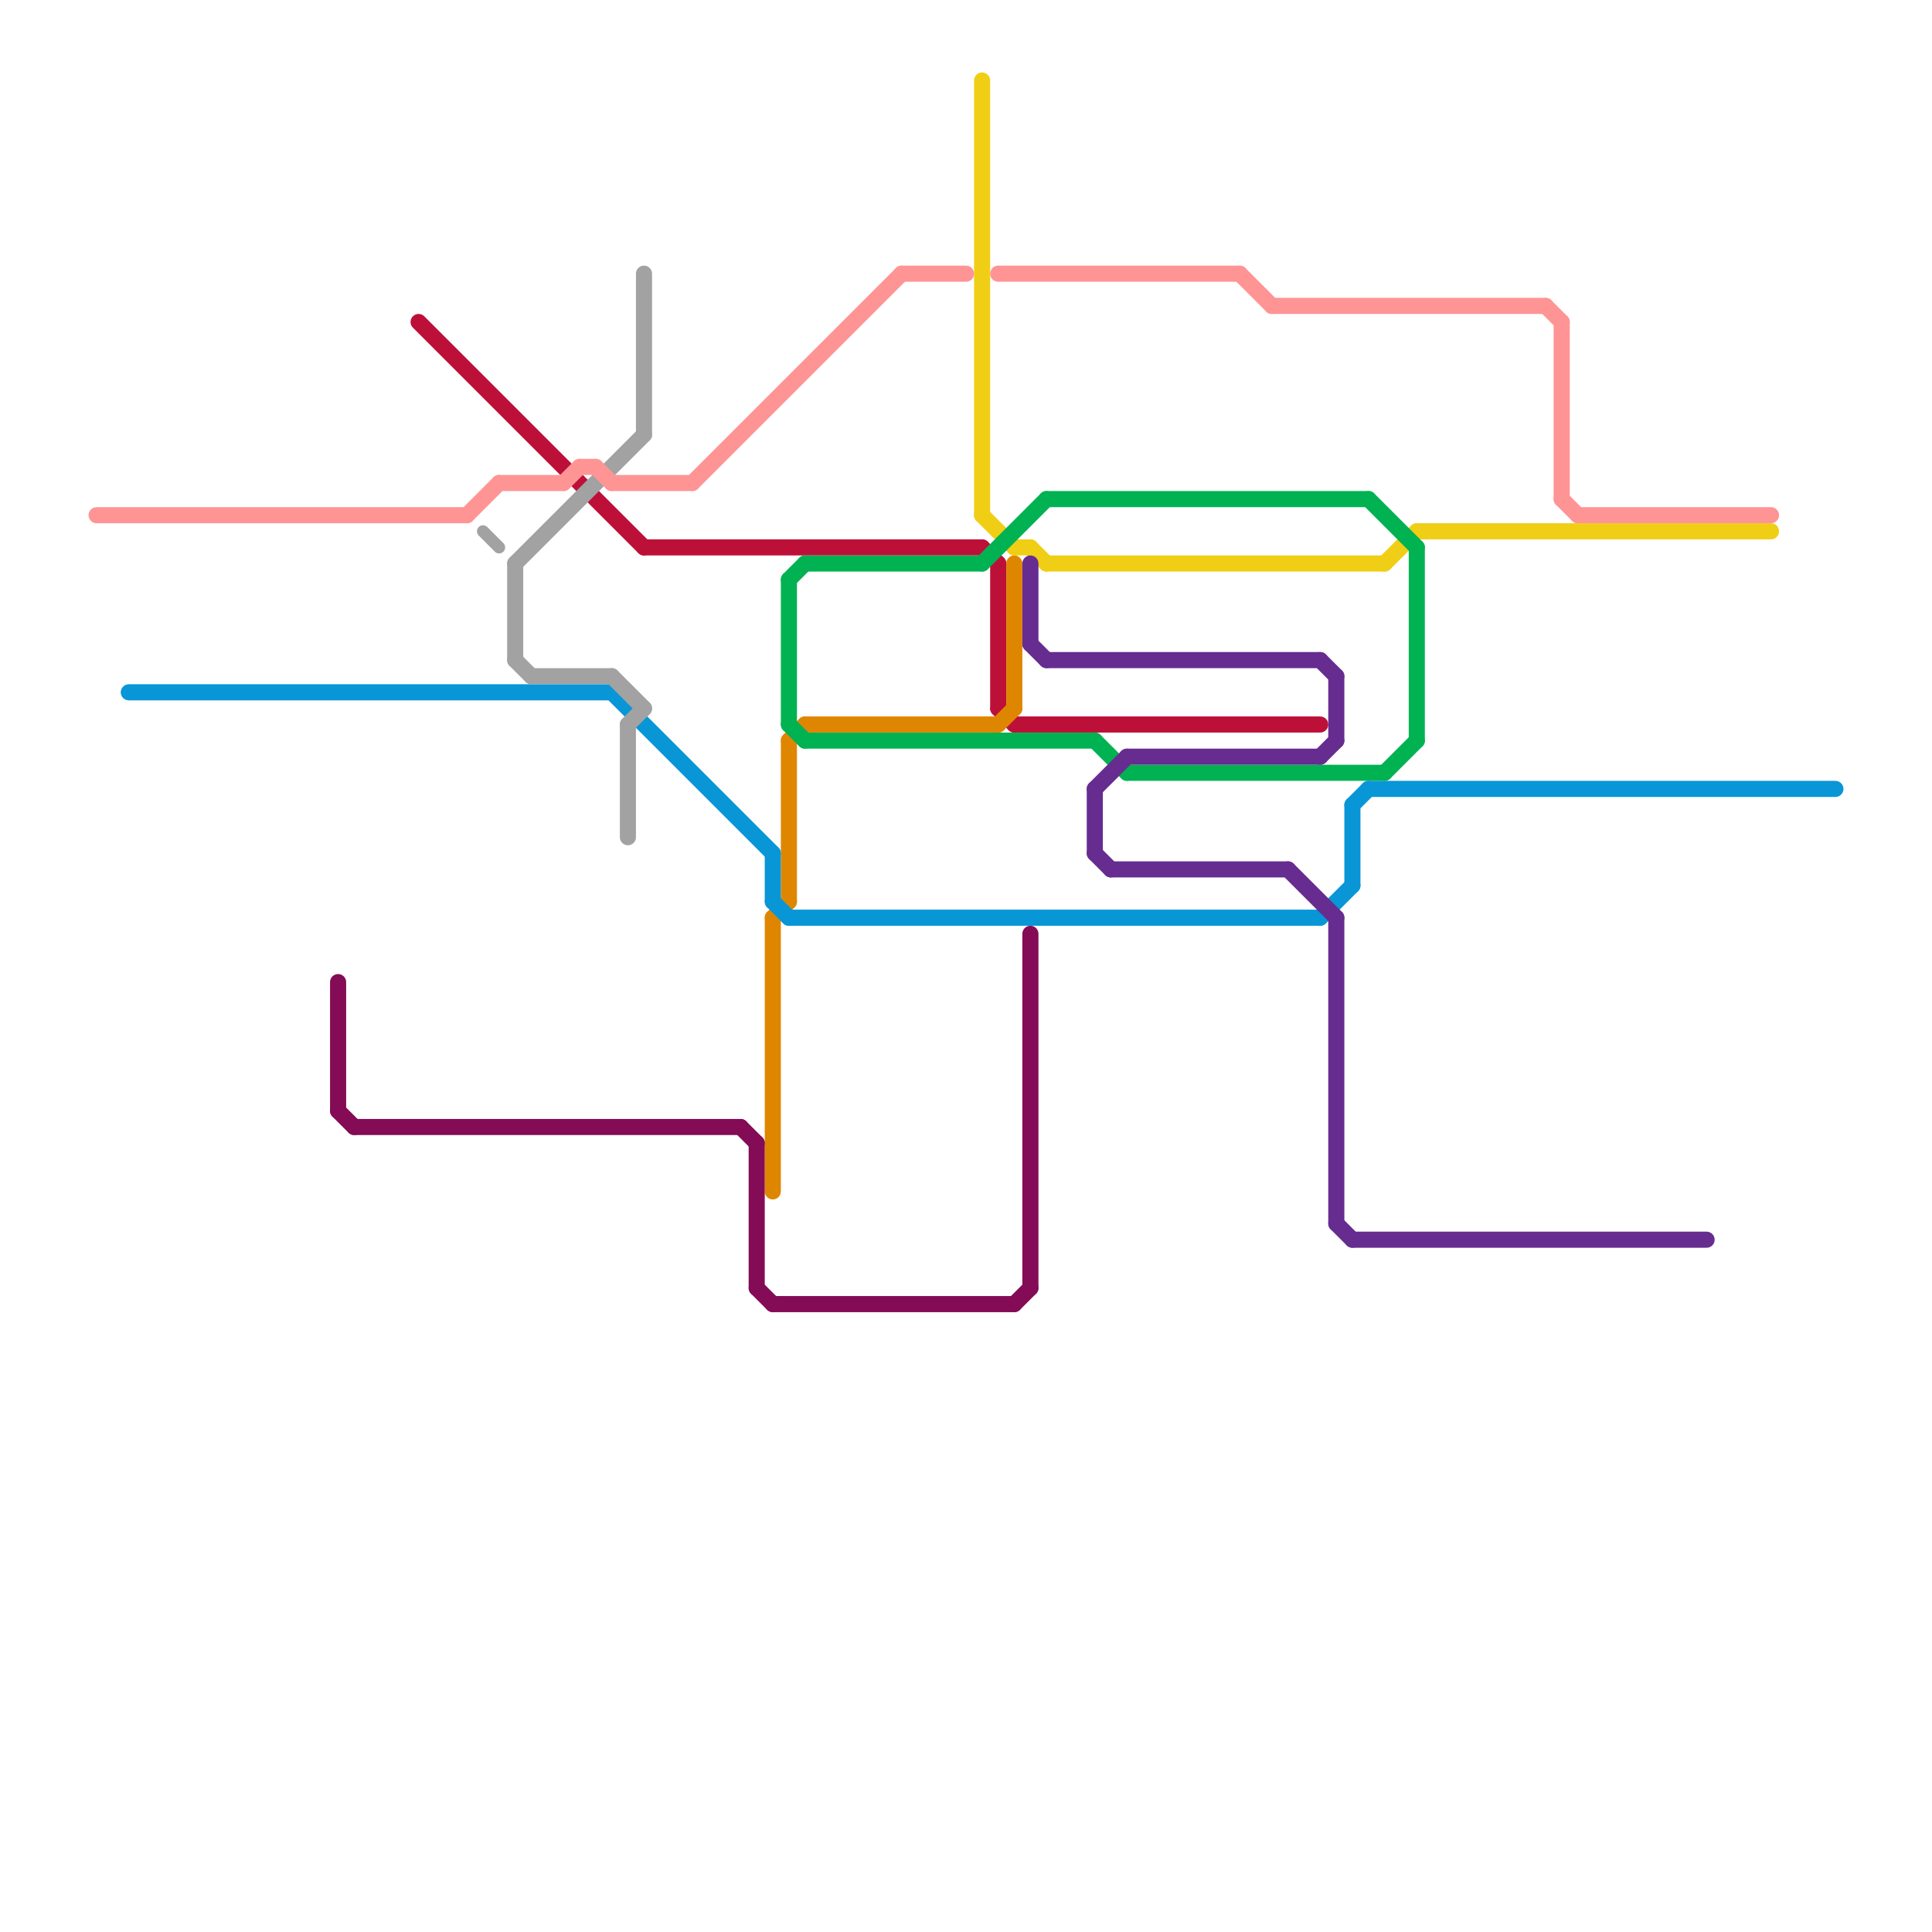 
<svg version="1.1" xmlns="http://www.w3.org/2000/svg" viewBox="0 0 120 120">
<style>line { stroke-width: 1; fill: none; stroke-linecap: round; stroke-linejoin: round; } .c0 { stroke: #bd1038 } .c1 { stroke: #df8600 } .c2 { stroke: #f0ce15 } .c3 { stroke: #00b251 } .c4 { stroke: #0896d7 } .c5 { stroke: #662c90 } .c6 { stroke: #a2a2a2 } .c7 { stroke: #ff9494 } .c8 { stroke: #840b55 } .w1 { stroke-width: 1; }.w2 { stroke-width: .75; }</style><line class="c0 " x1="61" y1="34" x2="62" y2="35"/><line class="c0 " x1="62" y1="44" x2="63" y2="45"/><line class="c0 " x1="40" y1="34" x2="61" y2="34"/><line class="c0 " x1="62" y1="35" x2="62" y2="44"/><line class="c0 " x1="63" y1="45" x2="82" y2="45"/><line class="c0 " x1="26" y1="20" x2="40" y2="34"/><line class="c1 " x1="62" y1="45" x2="63" y2="44"/><line class="c1 " x1="50" y1="45" x2="62" y2="45"/><line class="c1 " x1="49" y1="46" x2="50" y2="45"/><line class="c1 " x1="48" y1="57" x2="49" y2="56"/><line class="c1 " x1="48" y1="57" x2="48" y2="74"/><line class="c1 " x1="49" y1="46" x2="49" y2="56"/><line class="c1 " x1="63" y1="35" x2="63" y2="44"/><line class="c2 " x1="63" y1="34" x2="64" y2="34"/><line class="c2 " x1="86" y1="35" x2="88" y2="33"/><line class="c2 " x1="88" y1="33" x2="110" y2="33"/><line class="c2 " x1="65" y1="35" x2="86" y2="35"/><line class="c2 " x1="64" y1="34" x2="65" y2="35"/><line class="c2 " x1="61" y1="32" x2="63" y2="34"/><line class="c2 " x1="61" y1="5" x2="61" y2="32"/><line class="c3 " x1="86" y1="48" x2="88" y2="46"/><line class="c3 " x1="49" y1="36" x2="49" y2="45"/><line class="c3 " x1="88" y1="34" x2="88" y2="46"/><line class="c3 " x1="65" y1="31" x2="85" y2="31"/><line class="c3 " x1="61" y1="35" x2="65" y2="31"/><line class="c3 " x1="70" y1="48" x2="86" y2="48"/><line class="c3 " x1="49" y1="36" x2="50" y2="35"/><line class="c3 " x1="68" y1="46" x2="70" y2="48"/><line class="c3 " x1="85" y1="31" x2="88" y2="34"/><line class="c3 " x1="50" y1="35" x2="61" y2="35"/><line class="c3 " x1="50" y1="46" x2="68" y2="46"/><line class="c3 " x1="49" y1="45" x2="50" y2="46"/><line class="c4 " x1="85" y1="49" x2="114" y2="49"/><line class="c4 " x1="38" y1="43" x2="48" y2="53"/><line class="c4 " x1="82" y1="57" x2="84" y2="55"/><line class="c4 " x1="84" y1="50" x2="84" y2="55"/><line class="c4 " x1="48" y1="53" x2="48" y2="56"/><line class="c4 " x1="8" y1="43" x2="38" y2="43"/><line class="c4 " x1="84" y1="50" x2="85" y2="49"/><line class="c4 " x1="49" y1="57" x2="82" y2="57"/><line class="c4 " x1="48" y1="56" x2="49" y2="57"/><line class="c5 " x1="64" y1="40" x2="65" y2="41"/><line class="c5 " x1="82" y1="41" x2="83" y2="42"/><line class="c5 " x1="68" y1="49" x2="70" y2="47"/><line class="c5 " x1="65" y1="41" x2="82" y2="41"/><line class="c5 " x1="70" y1="47" x2="82" y2="47"/><line class="c5 " x1="68" y1="49" x2="68" y2="53"/><line class="c5 " x1="68" y1="53" x2="69" y2="54"/><line class="c5 " x1="84" y1="77" x2="106" y2="77"/><line class="c5 " x1="69" y1="54" x2="80" y2="54"/><line class="c5 " x1="80" y1="54" x2="83" y2="57"/><line class="c5 " x1="83" y1="57" x2="83" y2="76"/><line class="c5 " x1="82" y1="47" x2="83" y2="46"/><line class="c5 " x1="64" y1="35" x2="64" y2="40"/><line class="c5 " x1="83" y1="76" x2="84" y2="77"/><line class="c5 " x1="83" y1="42" x2="83" y2="46"/><line class="c6 " x1="33" y1="42" x2="38" y2="42"/><line class="c6 " x1="32" y1="35" x2="32" y2="41"/><line class="c6 " x1="40" y1="17" x2="40" y2="27"/><line class="c6 " x1="39" y1="45" x2="39" y2="52"/><line class="c6 " x1="32" y1="41" x2="33" y2="42"/><line class="c6 " x1="38" y1="42" x2="40" y2="44"/><line class="c6 " x1="39" y1="45" x2="40" y2="44"/><line class="c6 " x1="32" y1="35" x2="40" y2="27"/><line class="c6 w2" x1="30" y1="33" x2="31" y2="34"/><line class="c7 " x1="36" y1="29" x2="37" y2="29"/><line class="c7 " x1="79" y1="19" x2="96" y2="19"/><line class="c7 " x1="31" y1="30" x2="35" y2="30"/><line class="c7 " x1="6" y1="32" x2="29" y2="32"/><line class="c7 " x1="62" y1="17" x2="77" y2="17"/><line class="c7 " x1="56" y1="17" x2="60" y2="17"/><line class="c7 " x1="77" y1="17" x2="79" y2="19"/><line class="c7 " x1="29" y1="32" x2="31" y2="30"/><line class="c7 " x1="37" y1="29" x2="38" y2="30"/><line class="c7 " x1="35" y1="30" x2="36" y2="29"/><line class="c7 " x1="43" y1="30" x2="56" y2="17"/><line class="c7 " x1="97" y1="20" x2="97" y2="31"/><line class="c7 " x1="97" y1="31" x2="98" y2="32"/><line class="c7 " x1="96" y1="19" x2="97" y2="20"/><line class="c7 " x1="38" y1="30" x2="43" y2="30"/><line class="c7 " x1="98" y1="32" x2="110" y2="32"/><line class="c8 " x1="63" y1="81" x2="64" y2="80"/><line class="c8 " x1="48" y1="81" x2="63" y2="81"/><line class="c8 " x1="21" y1="61" x2="21" y2="69"/><line class="c8 " x1="21" y1="69" x2="22" y2="70"/><line class="c8 " x1="47" y1="80" x2="48" y2="81"/><line class="c8 " x1="22" y1="70" x2="46" y2="70"/><line class="c8 " x1="46" y1="70" x2="47" y2="71"/><line class="c8 " x1="47" y1="71" x2="47" y2="80"/><line class="c8 " x1="64" y1="58" x2="64" y2="80"/>


</svg>

